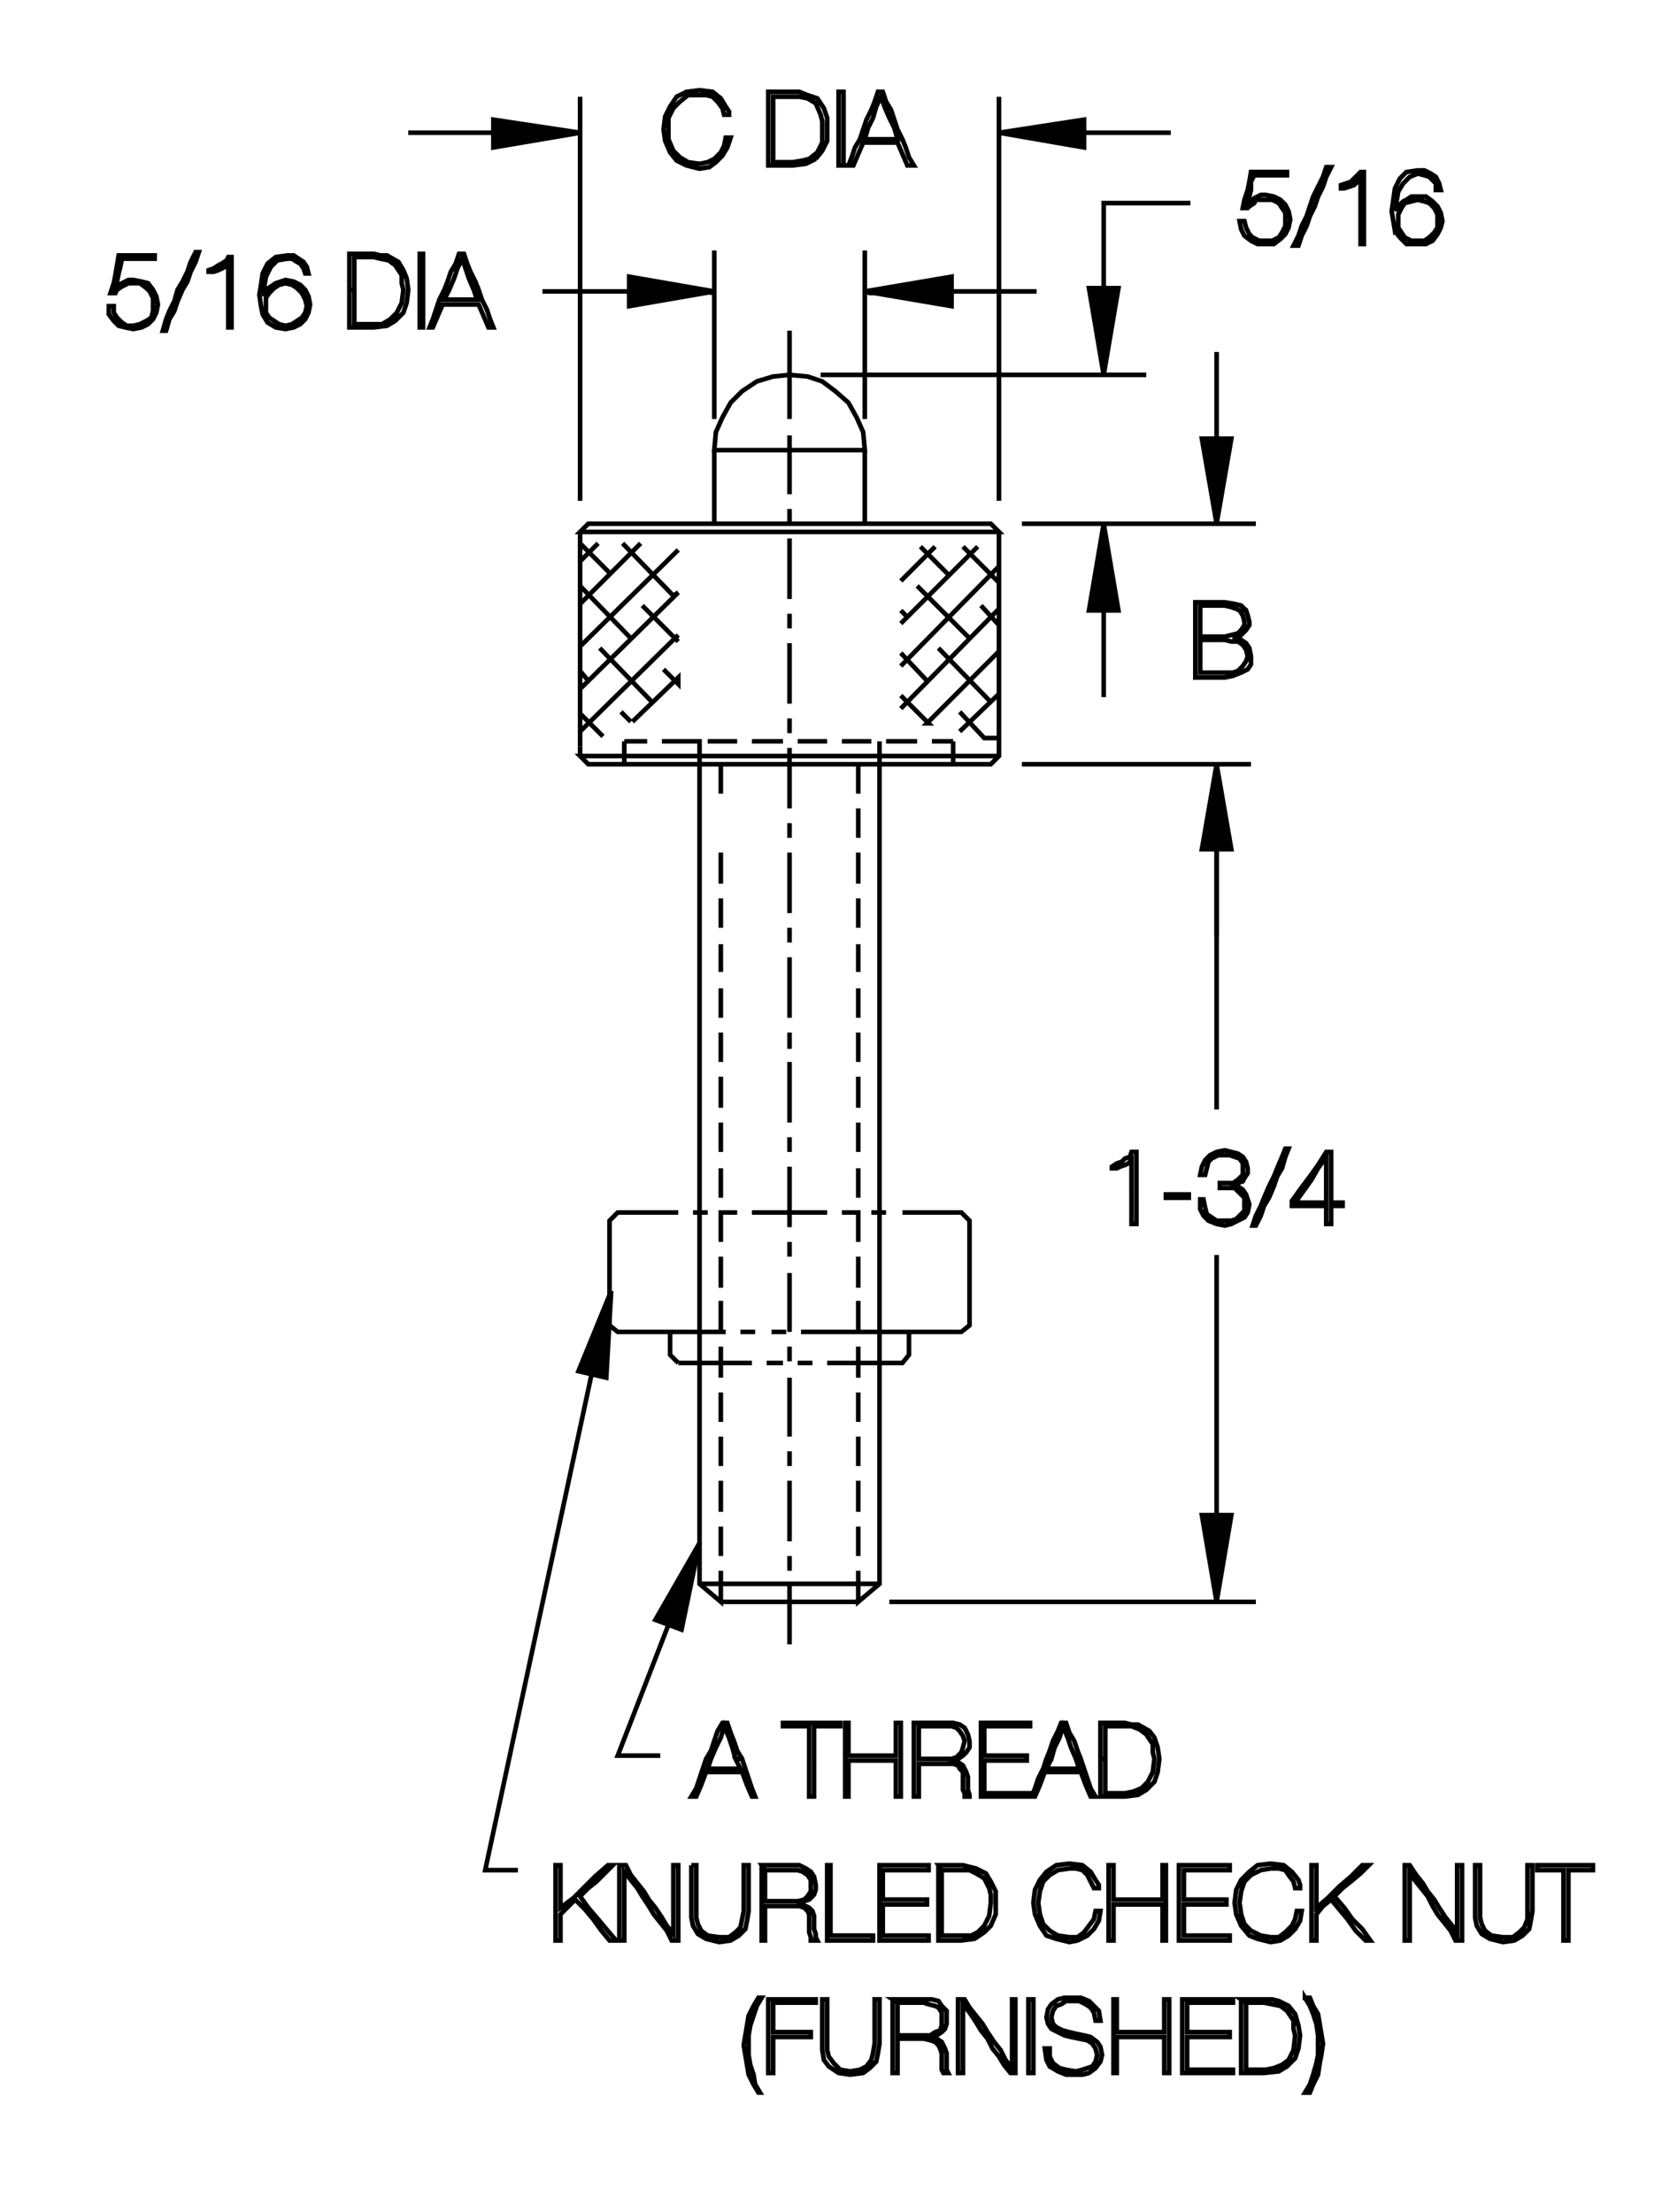 <?xml version="1.0" encoding="utf-8"?>
<!-- Generator: Adobe Illustrator 15.1.0, SVG Export Plug-In . SVG Version: 6.00 Build 0)  -->
<!DOCTYPE svg PUBLIC "-//W3C//DTD SVG 1.1//EN" "http://www.w3.org/Graphics/SVG/1.1/DTD/svg11.dtd">
<svg version="1.1" id="Layer_1" xmlns="http://www.w3.org/2000/svg" xmlns:xlink="http://www.w3.org/1999/xlink" x="0px" y="0px"
	 width="317px" height="420px" viewBox="0 0 317 420" enable-background="new 0 0 317 420" xml:space="preserve">
<g>
	<path fill="none" stroke="#000000" stroke-width="0.875" stroke-miterlimit="3.864" d="M149.87,312.193v-11.182 M149.87,298.217
		v-2.795 M149.87,292.629v-11.494 M149.87,278.34v-2.797 M149.87,272.748v-11.182 M149.87,258.461v-2.795 M149.87,252.871v-11.184
		 M149.87,238.582v-2.795 M149.87,232.992V221.5 M149.87,218.705v-2.795 M149.87,213.113v-11.492 M149.87,199.137v-3.105
		 M149.87,193.234v-11.49 M149.87,178.947v-2.795 M149.87,173.357v-11.494 M149.87,159.07v-2.797 M149.87,153.479v-11.492
		 M151.423,140.744h5.592 M159.81,140.744h5.59 M168.194,140.744h5.902 M176.892,140.744h4.037 M189.626,140.123v3.416l-1.553,1.553
		h-76.408l-1.553-1.553h79.514 M180.929,145.092v-4.348 M166.952,140.744v159.959l-4.037,3.418v-5.904 M162.915,295.422v-5.592
		 M162.915,287.035v-5.9 M162.915,278.34v-5.592 M162.915,269.953v-5.592 M162.915,261.566v-5.9 M162.915,252.871v-5.902
		 M162.915,244.484v-5.902 M162.915,235.787v-5.59h-0.311h-2.795 M157.015,230.197h-14.289 M139.931,230.197h-2.797h-0.309v5.59
		 M136.825,238.582v5.902 M136.825,246.969v5.902h0.932h-20.5l-1.553-1.244V231.75l1.553-1.553h11.492 M131.544,230.197h2.795
		 M136.825,227.402v-5.592 M136.825,218.705v-5.592 M136.825,210.318v-5.902 M136.825,201.621v-5.59 M136.825,193.234v-5.59
		 M136.825,184.537v-5.279 M136.825,176.152v-5.59 M136.825,167.766v-5.902 M138.065,156.273 M110.112,143.539v-1.863
		 M118.499,140.744h4.348 M125.644,140.744h5.9h1.242v159.959l4.039,3.418v-5.904 M136.825,295.422v-5.592 M136.825,287.035v-5.9
		 M136.825,278.34v-5.592 M136.825,269.953v-5.592 M136.825,261.566v-5.9 M140.552,252.871h2.795 M146.452,252.871h2.797
		 M152.044,252.871h20.5h9.939l1.551-1.244V231.75l-1.551-1.553H171.3 M168.194,230.197h-2.795 M162.915,227.402v-5.592
		 M162.915,218.705v-5.592 M162.915,210.318v-5.902 M162.915,201.621v-5.59 M162.915,193.234v-5.59 M162.915,184.537v-5.279
		 M162.915,176.152v-5.59 M162.915,167.766v-5.902 M162.915,159.07v-5.592 M162.915,150.684v-5.592"/>
	<path fill="none" stroke="#000000" stroke-width="0.875" stroke-miterlimit="3.864" d="M148.628,140.744h-5.902 M139.931,140.744
		h-5.592 M136.825,145.092v5.592 M149.87,139.191v-2.797 M149.87,133.6v-11.49 M149.87,119.312v-2.795 M149.87,113.723v-11.494
		 M149.87,99.434v-2.795 M149.87,93.844V82.662 M149.87,79.557V76.76v-1.863V71.17l-3.107,0.311l-3.105,0.932l-2.795,1.863
		l-2.174,2.174l-1.555,2.795l-1.242,2.797l-0.311,3.416h28.576l-0.311-3.416l-1.242-2.797l-1.555-2.795l-2.484-2.174l-2.482-1.863
		l-2.797-0.932l-3.416-0.311 M149.87,73.965V62.783 M155.771,71.17h61.811 M230.937,66.822v16.461h0.93l0,0h1.867l-2.797,16.15
		l-2.795-16.15h5.592 M238.39,99.434h-44.416h23.607"/>
	<polygon fill-rule="evenodd" clip-rule="evenodd" stroke="#000000" stroke-width="0.875" stroke-miterlimit="3.864" points="
		209.503,99.434 206.708,115.896 212.3,115.896 209.503,99.434 	"/>
	<path fill="none" stroke="#000000" stroke-width="0.875" stroke-miterlimit="3.864" d="M209.503,115.896v16.461 M189.626,100.986
		h-79.514l1.553-1.553h76.408L189.626,100.986L189.626,100.986z M189.626,95.086V18.367"/>
	<polygon fill-rule="evenodd" clip-rule="evenodd" stroke="#000000" stroke-width="0.875" stroke-miterlimit="3.864" points="
		189.626,25.201 205.778,22.717 205.778,27.996 189.626,25.201 	"/>
	<path fill="none" stroke="#000000" stroke-width="0.875" stroke-miterlimit="3.864" d="M205.778,25.201h16.459 M225.966,38.557
		h-16.463v16.152"/>
	<polygon fill-rule="evenodd" clip-rule="evenodd" stroke="#000000" stroke-width="0.875" stroke-miterlimit="3.864" points="
		212.3,54.709 209.503,71.17 206.708,54.709 212.3,54.709 	"/>
	<polyline fill-rule="evenodd" clip-rule="evenodd" stroke="#000000" stroke-width="0.875" stroke-miterlimit="3.864" points="
		196.769,55.328 180.62,55.328 180.62,55.641 165.089,55.641 164.157,55.328 180.62,52.533 180.62,58.125 164.157,55.328 	"/>
	<path fill="none" stroke="#000000" stroke-width="0.875" stroke-miterlimit="3.864" d="M164.157,47.564v31.992 M164.157,85.457
		v13.977 M135.581,99.434V85.457 M135.581,79.557V47.564"/>
	<polyline fill-rule="evenodd" clip-rule="evenodd" stroke="#000000" stroke-width="0.875" stroke-miterlimit="3.864" points="
		135.581,55.328 119.431,52.533 119.431,58.125 135.581,55.328 134.651,55.641 	"/>
	
		<line fill="none" stroke="#000000" stroke-width="0.875" stroke-miterlimit="3.864" x1="119.431" y1="55.328" x2="102.968" y2="55.328"/>
	<polygon fill-rule="evenodd" clip-rule="evenodd" stroke="#000000" stroke-width="0.875" stroke-miterlimit="3.864" points="
		93.651,27.996 110.112,25.201 93.651,22.717 93.651,27.996 	"/>
	<path fill="none" stroke="#000000" stroke-width="0.875" stroke-miterlimit="3.864" d="M93.651,25.201H77.499 M93.651,25.201
		h15.529 M110.112,18.367v76.719 M118.499,140.744v4.348 M193.974,145.092h43.484"/>
	<polygon fill-rule="evenodd" clip-rule="evenodd" stroke="#000000" stroke-width="0.875" stroke-miterlimit="3.864" points="
		230.937,145.092 228.142,161.242 233.733,161.242 230.937,145.092 228.142,161.242 233.733,161.242 230.937,145.092 	"/>
	<path fill="none" stroke="#000000" stroke-width="0.875" stroke-miterlimit="3.864" d="M230.937,161.242v49.387 M230.937,238.273
		v49.385h0.93l0,0h1.867l-2.797,16.463l-2.795-16.463h5.592 M238.39,304.121h-69.574 M162.915,304.121h-26.09 M126.886,308.469
		l-9.629,24.848h8.076"/>
	<polygon fill-rule="evenodd" clip-rule="evenodd" stroke="#000000" stroke-width="0.875" stroke-miterlimit="3.864" points="
		124.399,307.535 129.37,309.398 132.786,292.938 124.399,307.535 	"/>
	<path fill="none" stroke="#000000" stroke-width="0.875" stroke-miterlimit="3.864" d="M128.749,258.771h13.977 M145.521,258.771
		h3.107 M151.423,258.771h2.795 M157.015,258.771H171.3l1.244-1.553v-4.348 M128.749,258.771l-1.553-1.553v-4.348 M112.288,260.945
		l-20.189,94.113h6.211"/>
	<polygon fill-rule="evenodd" clip-rule="evenodd" stroke="#000000" stroke-width="0.875" stroke-miterlimit="3.864" points="
		109.802,260.324 115.083,261.566 116.015,245.104 109.802,260.324 	"/>
	<path fill="none" stroke="#000000" stroke-width="0.875" stroke-miterlimit="3.864" d="M230.937,177.705v-16.463 M160.12,31.412
		v-1.553v-1.863v-1.553v-1.865v-1.861v-1.865v-1.553v-1.861h-0.932v1.861v1.553v1.865v1.861v1.865v1.553v1.863v1.553H160.12h0.93
		h0.934l0.932-2.174l0.932-2.174h1.553h1.553h1.863h1.553l0.932,2.174l0.934,2.174h1.242l-0.932-1.553l-0.621-1.863l-0.623-1.553
		l-0.932-1.865l-0.619-1.861l-0.623-1.865l-0.932-1.553l-0.621-1.861h-0.93l-0.623,1.861l-0.621,1.553l-0.932,1.865l-0.621,1.861
		l-0.621,1.865l-0.932,1.553l-0.623,1.863l-0.621,1.553 M154.839,30.172l1.244-1.555l0.932-1.863v-2.176v-2.174l-0.623-1.861
		l-1.242-1.865l-1.863-0.621l-1.553-0.619h-1.242h-2.176h-2.484v1.861v1.553v1.865v1.861v1.865v1.553v1.863v1.553h2.484h2.176
		l2.484-0.311L154.839,30.172h-1.242l-1.242,0.309l-1.863,0.311h-1.863h-1.865v-1.553v-1.553v-1.553v-1.555v-1.551v-1.555v-1.863
		v-1.242h1.865h1.863h1.242l1.553,0.311l1.553,0.932l0.932,2.176l0.312,1.242v1.551v2.486l-0.934,1.863l-1.553,1.244
		 M164.157,26.443l0.619-2.174l0.934-1.865l0.621-2.174l0.932-1.863l0.623,1.863l0.93,2.174l0.934,1.865l0.619,2.174h-1.553h-1.863
		h-1.242H164.157L164.157,26.443z M138.688,26.133h-0.932l-0.311,1.553l-0.621,1.242l-1.244,1.244l-1.242,0.619l-1.553,0.311
		l-2.174-0.311l-1.553-0.932l-1.242-1.242l-0.932-2.174v-1.865v-2.174l0.932-1.861l1.242-1.244l1.553-1.242h2.174h1.242l1.244,0.311
		l0.93,0.932l0.932,1.244l0.312,1.242h0.932v-0.621l-0.621-0.934l-0.932-1.553l-1.553-1.24l-2.486-0.312l-2.484,0.312l-1.863,0.93
		l-1.242,1.863l-0.932,1.865l-0.312,2.482l0.312,2.176l0.932,2.174l1.242,1.553l1.863,0.932l2.484,0.621l1.865-0.309l1.24-0.934
		l1.242-1.24l0.932-1.555L138.688,26.133L138.688,26.133z M43.954,48.807h-0.619l-0.312,0.621l-0.93,0.621l-0.623,0.311
		l-0.932,0.621l-0.932,0.311v0.311h0.932l0.932-0.311l0.623-0.311l0.621-0.311l0.621-0.621v1.553v1.553v1.555v1.553v1.24v1.865
		v1.242v1.553h0.619v-1.553v-1.553v-1.863v-1.553v-1.865v-1.553v-1.863V48.807L43.954,48.807z M37.743,47.875h-0.621l-0.932,1.863
		l-0.621,1.863l-0.932,1.863l-0.932,1.555l-0.621,2.174l-0.934,1.863l-0.619,1.553l-0.623,2.174h0.623l0.619-2.174l0.934-1.553
		l0.621-1.863l0.932-2.174l0.932-1.555l0.621-1.863l0.932-1.863L37.743,47.875L37.743,47.875z M29.358,48.496h-1.555H25.94h-1.555
		h-1.861l-0.312,1.863l-0.309,1.863l-0.311,1.553l-0.621,1.865h0.932l0.309-0.621l0.934-0.623l0.619-0.311l0.621-0.311h0.934h1.242
		l1.242,0.934l0.621,0.619l0.621,1.242v1.244v1.242l-0.311,1.242l-0.932,0.621l-1.242,0.621l-1.242,0.311h-1.242l-0.932-0.621
		l-0.934-0.932l-0.619-0.932v-1.242h-0.934v1.553l0.934,1.242l0.932,0.932l1.24,0.311l1.555,0.311l1.553-0.311l1.242-0.621
		l0.932-0.932l0.621-1.242l0.312-1.553l-0.312-1.553l-0.621-1.242l-0.932-1.244l-1.242-0.311l-1.553-0.311h-0.934l-0.621,0.311
		l-0.619,0.311l-0.621,0.311l-0.621,0.623l0.309-1.244l0.312-1.551l0.311-1.244l0.311-1.553h1.553h1.553h1.553h1.555V48.496
		L29.358,48.496z M50.788,50.049l-0.932,1.865l-0.311,2.172l-0.311,1.863l0.311,2.176l0.311,1.553l0.932,1.553l1.555,0.932
		l1.861,0.311l1.553-0.311l1.244-0.621l0.932-0.932l0.621-1.242l0.309-1.553l-0.309-1.553l-0.621-1.242l-0.932-0.934l-1.244-0.621
		l-1.553-0.311l-0.932,0.311l-0.93,0.311l-0.934,0.621l-0.932,0.623l-0.311,1.242v-0.312v-1.553l0.311-1.863l0.932-1.863
		l1.242-1.242l1.863-0.311h0.934l0.93,0.621l0.623,0.311l0.621,0.932l0.311,0.934h0.621l-0.311-1.244l-0.621-0.932l-0.932-0.621
		l-0.934-0.621h-1.242l-2.172,0.311L50.788,50.049L50.788,50.049z M52.03,54.709l0.932-0.623l1.242-0.311l1.244,0.311l0.93,0.623
		l0.932,0.932l0.623,1.242l0.311,1.242l-0.311,1.242l-0.623,0.932l-0.932,0.621l-0.93,0.621l-1.244,0.311l-1.242-0.311L52.03,60.92
		l-0.932-0.621l-0.621-0.932v-1.242V56.57l0.621-0.93L52.03,54.709L52.03,54.709z M66.317,55.02v1.863v1.863v1.863v1.553h2.486
		h2.174l2.484-0.311l1.553-0.932l1.553-1.553l0.623-1.865l0.309-2.482l-0.309-2.176l-0.623-1.553l-0.932-1.553l-2.174-1.242H72.22
		l-1.242-0.311h-2.174h-2.486v1.863v1.553v1.863V55.02h0.934v-1.244v-1.553v-1.863v-1.553h1.861h1.865l1.242,0.311l1.553,0.311
		l1.242,0.932l1.242,1.863v1.553l0.311,1.244l-0.311,2.482l-0.932,1.865l-1.242,1.242l-1.553,0.932h-1.553h-1.865h-1.861v-1.553
		v-1.553v-1.553V55.02 M79.673,55.02v1.863v1.863v1.863v1.553h0.623v-1.553v-1.863v-1.863V55.02v-1.555v-1.863v-1.553v-1.863h-0.623
		v1.863v1.553v1.863V55.02L79.673,55.02z M84.333,55.02l-0.932,1.863l-0.621,1.863l-0.621,1.863l-0.621,1.553h0.621l0.932-2.174
		l0.932-2.174h1.863h1.555h1.861h1.553l0.934,2.174l0.932,2.174h0.932l-0.621-1.553l-0.623-1.863l-0.932-1.863l-0.621-1.863
		l-0.621-1.555l-0.932-1.863l-0.621-1.553l-0.621-1.863h-0.932l-0.621,1.863l-0.932,1.553l-0.621,1.863L84.333,55.02h0.932
		l0.932-2.176l0.623-1.863l0.93-1.863l0.621,1.863l0.623,1.863l0.932,2.176l0.621,1.863h-1.553H87.44h-1.244h-1.863l0.932-1.863
		 M236.216,44.77l1.242,0.932l1.242,0.621h1.553h1.553l1.244-0.932l0.932-0.932l0.619-1.244l0.311-1.553l-0.311-1.553l-0.619-1.242
		l-0.932-0.932l-1.244-0.621l-1.553-0.311h-0.93l-0.623,0.311l-0.619,0.311l-0.623,0.621l-0.619,0.311l0.309-1.242l0.311-1.242
		v-1.555l0.623-1.24h1.553h1.553h1.553h1.553v-0.621h-1.553h-1.863h-1.865h-1.553l-0.311,1.861l-0.309,1.555l-0.623,1.863
		l-0.311,1.553h0.934l0.309-0.311l0.934-0.621l0.309-0.621h0.934h0.93h1.242l1.244,0.621l0.619,0.932l0.623,0.932v1.242v1.242
		l-0.623,1.244l-0.619,0.932l-1.244,0.621h-1.242h-1.242l-1.242-0.621l-0.621-0.621l-0.621-1.244l-0.311-1.242h-0.932l0.311,1.553
		L236.216,44.77L236.216,44.77z M246.468,44.77l-0.934,1.863h0.934l0.619-1.863l0.932-1.865l0.621-1.863l0.934-1.863l0.619-1.863
		l0.932-1.863l0.621-1.865l0.934-1.861h-0.934l-0.621,1.861l-0.932,1.865l-0.93,1.863l-0.623,1.863l-0.621,1.863l-0.932,1.863
		L246.468,44.77L246.468,44.77z M258.269,44.77v1.553h0.623v-1.863v-1.555v-1.863v-1.553v-1.553v-1.863v-1.555v-1.861h-0.623
		l-0.621,0.621l-0.621,0.621l-0.621,0.619l-0.932,0.312l-0.934,0.309v0.623h0.623l0.93-0.311l0.934-0.312l0.621-0.621l0.621-0.619
		v1.863v1.242v1.553v1.553v1.553v1.553V44.77L258.269,44.77z M264.792,43.836l0.93,1.244l1.242,1.242h2.176h1.553l1.244-0.621
		l0.93-1.242l0.621-1.244l0.311-1.242l-0.311-1.553l-0.621-1.242l-0.93-0.932l-1.244-0.932h-1.553h-1.242l-0.934,0.621l-0.619,0.311
		l-0.932,0.932l-0.311,0.932v-1.863l0.311-1.863l0.932-1.553l1.242-1.244l1.553-0.621l1.242,0.312l0.932,0.309l0.623,0.621
		l0.619,0.623v1.242h0.932l-0.309-1.242l-0.623-1.244l-0.932-0.621l-1.242-0.619h-1.242l-2.176,0.311l-1.242,1.242l-0.93,1.863
		l-0.312,2.174l-0.311,2.174l0.311,1.863L264.792,43.836l0.621-0.621v-1.242V40.73l0.621-1.242l0.621-0.932l1.242-0.311l1.242-0.311
		l1.242,0.311l0.932,0.311l0.932,0.932l0.621,1.242v1.242v1.242l-0.621,0.934l-0.932,0.932l-0.932,0.621h-1.242h-1.242l-1.242-0.621
		l-0.621-0.932l-0.621-0.934 M236.526,115.896l-0.932-0.934l-1.242-0.309l-1.863-0.311h-1.242h-1.553h-1.242h-1.553v1.863v1.863
		v1.553v1.863v1.553v1.865v1.861v1.865h1.242h1.553h1.553h1.242l1.553-0.311l1.553-0.621l1.244-0.621l0.619-0.934v-1.553
		l-0.311-1.553l-0.621-0.93l-0.932-0.623l-0.623-0.311h-0.619v-0.311h0.932l0.621-0.621l0.621-0.621l0.621-0.932v-0.621
		l-0.309-1.242L236.526,115.896h-1.242l0.621,0.932l0.311,1.242v0.621l-0.621,0.932l-0.623,0.621l-1.238,0.311l-1.244,0.311h-2.174
		h-2.486v-1.553v-1.242v-1.553v-1.555h2.486h2.174l1.244,0.312l0.93,0.311l0.621,0.311 M234.972,121.797l0.934,0.621l0.621,0.932
		l0.312,1.242l-0.312,0.934l-0.621,0.932l-0.934,0.932l-0.93,0.311h-1.553h-2.174h-2.486v-1.555v-1.553v-1.553v-1.553h2.486h2.174
		l1.244,0.311H234.972L234.972,121.797z M234.972,219.016l-1.238-0.311l-1.244-0.312l-1.553,0.312l-1.242,0.619l-0.934,0.934
		l-0.619,1.242l-0.312,1.553h0.932l0.311-1.242l0.311-1.242l0.623-0.621l1.242-0.623h1.242h0.932l0.932,0.311l0.932,0.312
		l0.621,0.932v0.932v1.242l-0.934,0.934l-0.93,0.619H232.8h-1.242v0.934h1.553h1.242l0.932,0.93l0.932,0.934v1.242v1.242
		l-0.621,0.621l-0.932,0.932l-0.93,0.311h-1.244h-1.553l-0.932-0.621l-0.934-0.621l-0.311-1.244l-0.309-1.553h-0.623v1.865
		l0.623,1.24l0.93,0.934l1.555,0.621l1.553,0.311l1.244-0.311l1.238-0.621l1.244-0.621l0.623-0.932l0.309-1.553l-0.309-0.934
		l-0.312-0.932l-0.621-0.932l-0.934-0.621h-0.93l0.93-0.621l0.934-0.309l0.311-0.623l0.623-0.934v-0.93l-0.312-1.242l-0.621-0.934
		L234.972,219.016L234.972,219.016z M243.358,219.635l-0.93,2.176l-0.623,1.553l-0.93,1.863l-0.932,2.176l-0.621,1.551l-0.934,1.863
		l-0.621,1.865h0.621l0.934-1.865l0.621-1.863l0.932-1.551l0.93-2.176l0.623-1.863l0.93-1.553l0.623-2.176l0.619-1.553h-0.619
		L243.358,219.635L243.358,219.635z M250.192,221.188l-1.553,2.176l-1.863,2.484l-1.553,2.174v0.932h1.553h1.863h1.553h1.553v1.555
		v1.863h0.934v-1.863v-1.555h2.174v-0.621h-2.174v-2.484v-2.484v-2.176v-2.482h-0.934L250.192,221.188v0.623l1.553-2.176v2.176
		v2.176v2.172v2.174h-1.553h-1.242h-1.553h-1.553l1.553-2.174l1.553-2.172l1.242-2.176 M225.655,226.779h-2.174h-2.174v0.623h2.174
		h2.174V226.779L225.655,226.779z M215.718,227.402v-1.863v-1.553v-1.865v-1.553v-1.863h-0.934l-0.309,0.93l-0.934,0.312
		l-0.621,0.621l-0.932,0.311l-0.932,0.621v0.311h0.932l0.623-0.311l0.93-0.312l0.623-0.309l0.619-0.621v1.553v1.553v1.242v1.863
		v1.242v1.553v1.553v1.555h0.934v-1.863v-1.555V227.402L215.718,227.402z M170.991,327.104h-0.934v1.553v1.553v1.553v1.555h-2.172
		h-2.176h-2.172h-2.488v-1.555v-1.553v-1.553v-1.553h-0.619v1.553v1.863v1.865v1.553v1.863v1.863v1.863v1.553h0.619v-1.553v-1.863
		v-1.863v-1.555h2.488h2.172h2.176h2.172v1.555v1.863v1.863v1.553h0.934v-1.553v-1.863v-1.863v-1.863v-1.553v-1.865v-1.553V327.104
		L170.991,327.104z M174.405,327.727h2.486h2.486h1.242l0.93,0.309l0.623,0.621l0.619,0.934l0.311,0.93l-0.311,1.242l-0.309,0.934
		l-0.934,0.932l-0.93,0.311h-1.242h-2.486h-2.486v-1.553v-1.553v-1.553V327.727L174.405,327.727z M174.405,334.869h2.486h2.486
		h1.551l0.934,0.311l0.311,0.621l0.619,0.621v0.621v0.932v0.932v0.932l0.311,0.619v0.623h0.932v-0.311l-0.309-0.932v-0.619v-0.934
		v-0.934l-0.311-0.93l-0.312-0.621l-0.311-0.621l-0.93-0.623l-0.934-0.311l0.934-0.309l0.93-0.621l0.623-0.621l0.619-0.934v-1.242
		l-0.309-1.24l-0.623-1.244l-0.93-0.621l-1.244-0.311h-1.551h-1.244h-1.553h-1.553h-1.553v1.553v1.863v1.865v1.553v1.863v1.863
		v1.863v1.553h0.93v-1.553v-1.553v-1.553V334.869L174.405,334.869z M186.831,334.246h2.176h2.172h1.863h1.865v-0.93h-1.865h-1.863
		h-2.172h-2.176v-1.244v-1.553v-1.24v-1.553h2.176h2.172h2.176h2.172v-0.623h-2.172h-2.486h-2.484h-2.174v1.553v1.863v1.865v1.553
		v1.863v1.863v1.863v1.553h2.174h2.484h2.486h2.484v-0.623h-2.176h-2.484h-2.172h-2.176v-1.551v-1.555v-1.551V334.246
		L186.831,334.246z M198.636,333.938l-0.623,1.863l-0.934,1.863l-0.619,1.863l-0.621,1.553h0.621l0.932-2.174l0.932-2.484h1.551
		h1.867h1.551h1.863l0.934,2.484l0.932,2.174h0.932l-0.932-1.553l-0.623-1.863l-0.619-1.863l-0.623-1.863l-0.619-1.553l-0.623-1.865
		l-0.93-1.553l-0.623-1.863h-0.932l-0.621,1.553l-0.934,1.863l-0.619,1.865L198.636,333.938h0.93l0.621-2.176l0.932-1.863
		l0.623-2.172l0.93,2.172l0.621,1.863l0.934,2.176l0.621,1.863h-1.555h-1.551h-1.555h-1.551l0.93-1.863 M209.813,333.938v-1.553
		v-1.244v-1.861v-1.553h1.865h1.863h1.242l1.553,0.619l1.244,0.934l1.242,1.861v1.555l0.309,1.242l-0.309,2.484l-0.934,1.863
		l-1.242,1.242l-1.553,0.621l-1.553,0.309h-1.863h-1.865v-1.551v-1.555v-1.551V333.938h-0.93v1.863v1.863v1.863v1.553h2.482h2.176
		l2.484-0.311l1.555-0.932l1.551-1.553l0.621-1.863l0.312-2.484l-0.312-2.176l-0.621-1.863l-0.932-1.242l-2.174-1.242h-1.242
		l-1.242-0.311h-2.176h-2.482v1.553v1.863v1.865v1.553 M154.528,334.557v-1.861v-1.555v-1.861v-1.553h2.486h2.482v-0.623h-1.553
		h-1.242h-1.553h-1.242h-1.242h-1.553h-1.242h-1.242v0.623h2.484h2.484v1.553v1.861v1.555v1.861v1.553v1.555v1.863v1.553h0.932
		v-1.553v-1.863v-1.555V334.557L154.528,334.557z M140.862,333.938l-0.932-1.553l-0.623-1.865l-0.619-1.553l-0.623-1.863h-0.932
		l-0.932,1.553l-0.621,1.863l-0.621,1.865l-0.932,1.553l-0.621,1.863l-0.621,1.863l-0.621,1.863l-0.932,1.553h0.932l0.932-2.174
		l0.932-2.484h1.863h1.555h1.861h1.555l0.932,2.484l0.932,2.174h0.621l-0.621-1.553l-0.621-1.863l-0.621-1.863L140.862,333.938
		h-1.242l0.932,1.863h-1.553h-1.553h-1.555h-1.553l0.621-1.863l0.932-2.176l0.934-1.863l0.621-2.172l0.932,2.172l0.621,1.863
		l0.621,2.176 M131.233,354.125v2.176v2.172v2.176v2.172v1.244l0.311,1.553l0.932,1.555l1.553,0.93l2.484,0.623l2.176-0.311
		l1.553-0.932l1.242-1.244l0.311-1.551l0.311-1.867v-2.172v-2.176v-2.172v-2.176h-0.932v2.176v2.172v2.176v2.172l-0.311,1.557
		l-0.311,1.553l-0.932,0.93l-1.242,0.934h-1.865l-2.174-0.311l-1.242-0.934l-0.621-1.242l-0.311-1.242v-1.244v-2.172v-2.176v-2.172
		v-2.176H131.233L131.233,354.125z M128.749,354.125h-0.932v1.865v1.553v1.553v1.553v1.553v1.863v1.553v1.555l-1.244-1.555
		l-0.93-1.553l-1.244-1.863l-1.242-1.553l-0.932-1.553l-1.242-1.553l-1.242-1.553l-0.932-1.865h-1.242v1.865v1.553v1.863v1.863
		v1.863v1.555v1.861v1.865h0.932v-1.555v-1.863v-1.553v-1.553v-1.865v-1.553v-1.553v-1.553l1.242,1.553l1.242,1.553l0.934,1.553
		l1.24,1.865l0.934,1.553l1.242,1.553l1.24,1.553l0.932,1.865h1.244v-1.865v-1.861v-1.555v-1.863v-1.863v-1.863v-1.553V354.125
		L128.749,354.125z M116.325,354.125h-0.932l-2.484,2.176l-1.865,1.863l-2.174,2.174l-2.484,1.863v-1.863v-2.174v-1.863v-2.176
		h-0.932v1.865v1.553v1.863v1.863v1.863v1.555v1.861v1.865h0.932v-2.484v-2.486l1.553-1.553l1.242-1.242l1.863,1.863l1.553,1.865
		l1.555,2.172l1.553,1.865h1.242l-1.863-2.176l-1.553-1.861l-1.865-2.176l-1.553-2.176l1.553-1.553l1.553-1.242l1.555-1.553
		L116.325,354.125L116.325,354.125z M144.589,354.125v1.865v1.553v1.863v1.863v1.863v1.555v1.861v1.865h0.621v-1.555v-1.553v-1.863
		v-1.553h2.486h2.795h1.242l0.932,0.311l0.621,0.619l0.311,0.623v0.934v0.93v0.623v0.93l0.311,0.934v0.621h1.242l-0.311-0.621
		v-0.621l-0.311-0.934v-0.932v-0.93v-0.623l-0.311-0.934l-0.621-0.619l-0.621-0.311l-1.242-0.309l0.932-0.623l0.932-0.311
		l0.932-0.934l0.311-0.93v-0.932l-0.311-1.553l-0.621-0.934l-0.932-0.619l-1.242-0.623h-1.242h-1.555h-1.551h-1.555H144.589
		l0.621,0.934h2.486h2.795h0.932l0.932,0.309l0.932,0.623l0.621,0.93v0.934v1.242l-0.621,0.93l-0.621,0.623l-1.242,0.311h-0.932
		h-2.795h-2.486v-1.244v-1.551v-1.555v-1.551 M157.015,354.125v1.865v1.553v1.863v1.863v1.863v1.555v1.861v1.865h2.174h2.174h2.176
		h2.172v-0.932h-1.863h-1.863h-2.174h-2.174v-1.553v-1.553v-1.865v-1.553v-1.553v-1.863v-1.553v-1.865H157.015L157.015,354.125z
		 M166.952,354.125v1.865v1.553v1.863v1.863v1.863v1.555v1.861v1.865h2.174h2.484h2.486h2.172v-0.932h-2.172h-1.863h-2.176h-2.484
		v-1.553v-1.553v-1.557v-1.238h2.176h1.861h2.176h2.174v-0.934h-2.174h-2.176h-1.861h-2.176v-1.242v-1.553v-1.553v-1.242h2.484
		h2.176h1.863h2.172v-0.934h-2.482h-2.176h-2.484H166.952L166.952,354.125z M178.134,354.125v1.865v1.553v1.863v1.863v1.863v1.555
		v1.861v1.865h1.863h2.486l2.484-0.312l1.863-1.242l1.242-1.242l0.934-2.174v-2.174v-2.174l-0.934-1.865l-0.934-1.553l-1.861-0.93
		l-1.244-0.311l-1.242-0.312h-2.484H178.134l0.621,0.934h1.865h1.863h1.551l1.244,0.619l1.553,0.932l0.932,1.863l0.311,1.242v1.555
		l-0.311,2.484l-0.932,1.863l-1.242,1.242l-1.244,0.623h-1.553h-2.172h-1.865v-1.553v-1.553v-1.557v-1.551v-1.555v-1.551v-1.555
		v-1.551 M198.636,355.367l-1.244,1.553l-0.932,1.865l-0.311,2.484l0.311,2.174l0.932,2.174l1.244,1.865l1.861,0.619l2.486,0.623
		l1.553-0.311l1.861-0.932l1.244-1.244l0.932-1.551l0.311-1.867h-0.932l-0.311,1.557l-0.934,1.24l-0.93,1.242l-1.242,0.934h-1.553
		l-2.176-0.311l-1.553-0.934l-1.242-1.242l-0.621-1.863l-0.312-2.174l0.312-2.174l0.621-1.865l1.242-1.24l1.553-0.932l2.176-0.311
		h1.242l1.24,0.311l0.932,0.932l0.623,1.24l0.621,1.242h0.932v-0.619l-0.621-0.934l-0.932-1.553l-1.555-1.242l-2.482-0.311
		l-2.486,0.311L198.636,355.367L198.636,355.367z M210.437,355.99v1.553v1.863v1.863v1.863v1.555v1.861v1.865h0.93v-1.865v-1.861
		v-1.555v-1.551h2.486h2.174h2.174h2.486v1.551v1.555v1.861v1.865h0.621v-1.865v-1.861v-1.555v-1.863v-1.863v-1.863v-1.553v-1.865
		h-0.621v1.865v1.553v1.242v1.863H218.2h-2.174h-2.174h-2.486v-1.863v-1.242v-1.553v-1.865h-0.93V355.99L210.437,355.99z
		 M223.792,355.99v1.553v1.863v1.863v1.863v1.555v1.861v1.865h2.484h2.484h2.486h2.174v-0.932h-2.174h-2.176h-2.172h-2.176v-1.553
		v-1.553v-1.557v-1.238h2.176h1.861h2.176h1.863v-0.934h-1.863h-2.176h-1.861h-2.176v-1.242v-1.553v-1.553v-1.242h2.176h2.172h2.176
		h2.174v-0.934h-2.484h-2.176h-2.484h-2.484V355.99L223.792,355.99z M235.595,356.92l-0.932,1.865l-0.311,2.484l0.311,2.174
		l0.932,2.174l1.553,1.865l1.553,0.619l2.486,0.623l1.863-0.311l1.551-0.932l1.244-1.244l0.932-1.551l0.311-1.867h-0.932
		l-0.311,1.557l-0.621,1.24l-1.242,1.242l-1.242,0.934h-1.553l-1.863-0.311l-1.865-0.934l-1.242-1.242l-0.621-1.863l-0.311-2.174
		l0.311-2.174l0.621-1.865l1.242-1.24l1.865-0.932l1.863-0.311h1.553l1.242,0.311l0.619,0.932l0.934,1.24l0.311,1.242h0.932v-0.619
		l-0.309-0.934l-1.244-1.553l-1.553-1.242l-2.484-0.311l-2.486,0.311l-1.553,1.242L235.595,356.92L235.595,356.92z M248.95,357.543
		v1.863v1.863v1.863v1.555v1.861v1.865h0.932v-2.484v-2.486l1.242-1.553l1.555-1.242l1.551,1.863l1.555,1.865l1.551,2.172
		l1.867,1.865h0.93l-1.553-2.176l-1.863-1.861l-1.553-2.176l-1.865-2.176l1.555-1.553l1.553-1.242l1.863-1.553l1.553-1.553h-1.242
		l-2.174,2.176l-2.176,1.863l-2.172,2.174l-2.176,1.863v-1.863v-2.174v-1.863v-2.176h-0.932v1.865V357.543L248.95,357.543z
		 M266.655,357.543v1.863v1.863v1.863v1.555v1.861v1.865h0.932v-1.555v-1.863v-1.553v-1.553v-1.865v-1.553v-1.553v-1.553
		l0.932,1.553l1.242,1.553l1.242,1.553l0.934,1.865l0.93,1.553l1.242,1.553l1.242,1.553l0.934,1.865h1.242v-1.865v-1.861v-1.555
		v-1.863v-1.863v-1.863v-1.553v-1.865h-0.934v1.865v1.553v1.553v1.553v1.553v1.863v1.553v1.555l-0.93-1.555l-1.242-1.553
		l-1.242-1.863l-0.934-1.553l-1.242-1.553l-0.934-1.553l-1.238-1.553l-1.244-1.865h-0.932v1.865V357.543L266.655,357.543z
		 M280.009,358.473v2.176v2.172v1.244l0.312,1.553l0.934,1.555l1.553,0.93l2.482,0.623l2.176-0.311l1.553-0.932l1.242-1.244
		l0.311-1.551l0.311-1.867v-2.172v-2.176v-2.172v-2.176h-0.932v2.176v2.172v2.176v2.172v1.557l-0.623,1.553l-0.932,0.93l-1.24,0.934
		h-1.865l-2.174-0.311l-1.242-0.934l-0.619-1.242l-0.312-1.242v-1.244v-2.172v-2.176v-2.172v-2.176h-0.934v2.176V358.473
		L280.009,358.473z M291.813,355.059h2.486h2.482v1.551v1.555v1.861v1.557v1.551v1.863v1.553v1.865h0.932v-1.865v-1.553v-1.553
		v-1.861v-1.557v-1.861v-1.555v-1.551h2.486h2.174v-0.934h-1.242h-1.242h-1.242h-1.553h-1.244h-1.242h-1.242h-1.553V355.059
		L291.813,355.059z M110.112,141.676V103.16v-2.174 M110.112,103.16l5.902,5.902 M118.188,103.16l9.629,9.941l0.932-0.621
		l-18.637,18.324 M111.665,129.252l-1.553-1.863 M110.112,122.729l18.637-18.326 M121.604,103.16l-11.492,11.494 M110.112,111.236
		l9.629,9.939 M113.839,123.039l9.939,10.25 M120.052,137.018l8.697-8.387v1.24l-2.797-2.793 M128.749,121.797l-6.832-6.834
		 M128.749,120.555l-18.637,18.326 M110.112,135.465l4.35,4.348 M119.741,137.018l-1.863-1.865 M110.112,106.578l3.418-3.418
		 M174.716,103.783l5.281,5.279 M182.792,103.783l6.834,6.832 M189.626,107.51l-18.635,18.947 M170.991,123.971l4.969,5.281
		 M170.991,132.047l5.277,5.279h-0.309l13.666-13.666 M189.626,118.691l-3.416-3.729 M189.626,115.586l-18.635,18.945
		 M182.173,135.152l4.658,4.971h2.795v-35.098v-4.039 M185.589,103.783l-14.598,14.598 M172.233,117.139l-1.242-1.242
		 M170.991,110.305l6.52-6.521 M174.097,111.236l9.938,9.939 M178.134,123.039l9.939,10.25 M189.626,131.738l-7.453,7.143
		 M189.315,140.123l0.311-0.311 M166.952,300.703h-34.166 M143.968,379.283l-0.932,1.553l-0.932,1.865l-0.311,1.863l-0.311,1.863
		l-0.311,1.865l0.311,1.863l0.311,1.861l0.311,1.865l0.932,1.863l0.932,1.553h0.311l-0.932-1.553l-0.311-1.863l-0.621-1.865
		l-0.311-1.861v-1.863v-1.865l0.311-1.863l0.621-1.863l0.621-1.865l0.932-1.553H143.968L143.968,379.283z M145.831,379.594v1.555
		v1.863v1.863v1.865v1.553v1.863v1.551v1.863h0.932v-1.863v-1.551v-1.863v-1.553h1.865h1.863h1.863h1.553v-0.934h-1.553h-1.863
		h-1.863h-1.865v-1.242v-1.553v-1.242v-1.553h2.174h1.865h1.863h2.174v-0.623h-2.174h-2.174h-2.484H145.831L145.831,379.594z
		 M156.083,379.594v2.176v2.176v1.861v2.176v1.24l0.309,1.865l0.932,1.24l1.865,1.242l2.174,0.312l2.484-0.312l1.242-0.93
		l1.242-1.242l0.312-1.553l0.309-1.863v-2.176v-1.861v-2.176v-2.176h-0.932v2.176v2.176v1.861v2.176l-0.311,1.863l-0.311,1.242
		l-0.932,1.24l-1.242,0.623l-1.863,0.311l-1.865-0.311l-1.242-1.244l-0.932-1.242l-0.309-1.242v-1.24v-2.176v-1.861v-2.176v-2.176
		H156.083L156.083,379.594z M169.438,379.594v1.555v1.863v1.863v1.865v1.553v1.863v1.551v1.863h0.93v-1.553v-1.553v-1.553v-1.861
		h2.486h2.484l1.242,0.309l0.93,0.311l0.623,0.623l0.311,0.619l0.311,0.934v0.619v0.934v0.93v0.623l0.312,0.619h0.93l-0.311-0.619
		v-0.623v-0.621v-0.932v-0.93l-0.309-0.934l-0.311-0.619l-0.312-0.623l-0.932-0.619l-0.932-0.311l0.932-0.312l0.932-0.621
		l0.623-0.623l0.309-0.93v-1.242v-1.242l-0.932-0.934l-0.621-0.93l-1.242-0.312h-1.553h-1.553h-1.242h-1.553H169.438l0.93,0.623
		h2.486h2.484l0.93,0.311l1.242,0.309l0.623,0.312l0.621,0.93v1.244v1.242l-0.311,0.932l-0.934,0.311l-0.93,0.621h-1.242h-2.484
		h-2.486v-1.553v-1.553v-1.553v-1.553 M181.862,379.594v1.555v1.863v1.863v1.865v1.553v1.863v1.551v1.863h0.93v-1.553v-1.553v-1.553
		v-1.861v-1.555v-1.551v-1.867v-1.551l1.242,1.551l1.244,1.867l0.932,1.551l1.242,1.555l0.932,1.861l1.242,1.553l0.932,1.553
		l1.244,1.553h0.93v-1.863v-1.551v-1.863v-1.553v-1.865v-1.863v-1.863v-1.555h-0.619v1.555v1.553v1.553v1.553v1.863v1.553v1.865
		v1.553l-1.244-1.553l-0.932-1.865l-1.242-1.553l-1.242-1.863l-0.932-1.553l-1.242-1.553l-1.244-1.553l-0.932-1.555H181.862
		L181.862,379.594z M195.218,379.594v1.555v1.863v1.863v1.865v1.553v1.863v1.551v1.863h0.932v-1.863v-1.551v-1.863v-1.553v-1.865
		v-1.863v-1.863v-1.555H195.218L195.218,379.594z M199.565,380.527l-0.621,0.932l-0.309,1.553l0.309,1.242l0.621,0.93l1.242,0.623
		l1.242,0.621l1.242,0.312l1.555,0.311l1.551,0.309l0.934,0.623l0.621,0.93l0.309,1.244l-0.309,1.242l-0.621,0.93l-0.934,0.312
		l-0.932,0.311l-1.24,0.311l-1.865-0.311l-1.242-0.311l-1.244-0.934l-0.619-1.242v-1.553h-0.932l0.312,2.176l0.619,1.24l1.553,0.934
		l1.553,0.621h1.865h1.24l1.242-0.312l1.244-0.93l0.932-1.242l0.311-1.242l-0.311-1.555l-0.623-0.932l-1.24-0.93l-1.242-0.312
		l-1.553-0.311l-1.242-0.311l-1.242-0.311l-1.244-0.621l-0.623-0.621l-0.309-1.242l0.309-1.242l0.623-0.934l0.932-0.309l0.932-0.621
		h0.932h1.555l1.242,0.621l0.932,0.621l0.621,0.93l0.311,1.555h0.932l-0.311-1.863l-0.932-0.934l-0.934-0.93l-1.553-0.623h-1.863
		h-1.242l-1.242,0.311L199.565,380.527L199.565,380.527z M211.366,379.594v1.555v1.863v1.863v1.865v1.553v1.863v1.551v1.863h0.623
		v-1.863v-1.551v-1.863v-1.553h2.486h2.172h2.176h2.176v1.553v1.863v1.551v1.863h0.93v-1.863v-1.551v-1.863v-1.553v-1.865v-1.863
		v-1.863v-1.555h-0.93v1.555v1.553v1.553v1.553h-2.176h-2.176h-2.172h-2.486v-1.553v-1.553v-1.553v-1.555H211.366L211.366,379.594z
		 M224.413,379.594v1.555v1.863v1.863v1.865v1.553v1.863v1.551v1.863h2.486h2.482h2.176h2.484v-0.619h-2.176h-2.172h-2.176h-2.172
		v-1.553v-1.553v-1.553v-1.553h2.172h1.863h2.176h1.863v-0.934h-1.863h-2.176h-1.863h-2.172v-1.242v-1.553v-1.242v-1.553h2.172
		h2.176h2.172h2.176v-0.623h-2.484h-2.486h-2.172H224.413L224.413,379.594z M235.595,379.594v1.555v1.863v1.863v1.865v1.553v1.863
		v1.551v1.863h2.486h1.863l2.795-0.309l1.553-0.934l1.553-1.553l0.623-1.863l0.309-2.484l-0.309-1.863l-0.623-2.176l-1.244-1.553
		l-1.861-0.93l-1.244-0.312h-1.242h-2.172H235.595l0.932,0.623h1.863h1.555l1.551,0.311l1.555,0.309l1.242,0.934l1.242,1.863v1.551
		l0.311,1.244l-0.311,2.795l-0.934,1.865l-1.242,0.93l-1.553,0.623l-1.553,0.311h-1.863h-1.863v-1.553v-1.553v-1.863v-1.242v-1.557
		v-1.861v-1.553v-1.553 M247.71,379.283l0.93,1.553l0.623,1.553l0.619,1.865l0.311,2.174v1.555v2.174l-0.311,1.551l-0.619,2.176
		l-0.623,1.863l-0.93,1.553h0.93l0.623-1.553l0.93-1.863l0.312-2.176l0.311-1.551l0.309-2.174l-0.309-1.865l-0.311-1.863
		l-0.312-1.865l-0.93-1.553l-0.623-1.553H247.71L247.71,379.283z"/>
	<polygon points="228.31,83.123 233.483,83.529 230.64,99.264 228.31,83.123 	"/>
	<polygon points="228.13,161.154 231.019,146.418 233.651,161.316 228.13,161.154 	"/>
	<polygon points="228.2,287.68 233.56,287.871 230.856,303.785 228.2,287.68 	"/>
</g>
</svg>
